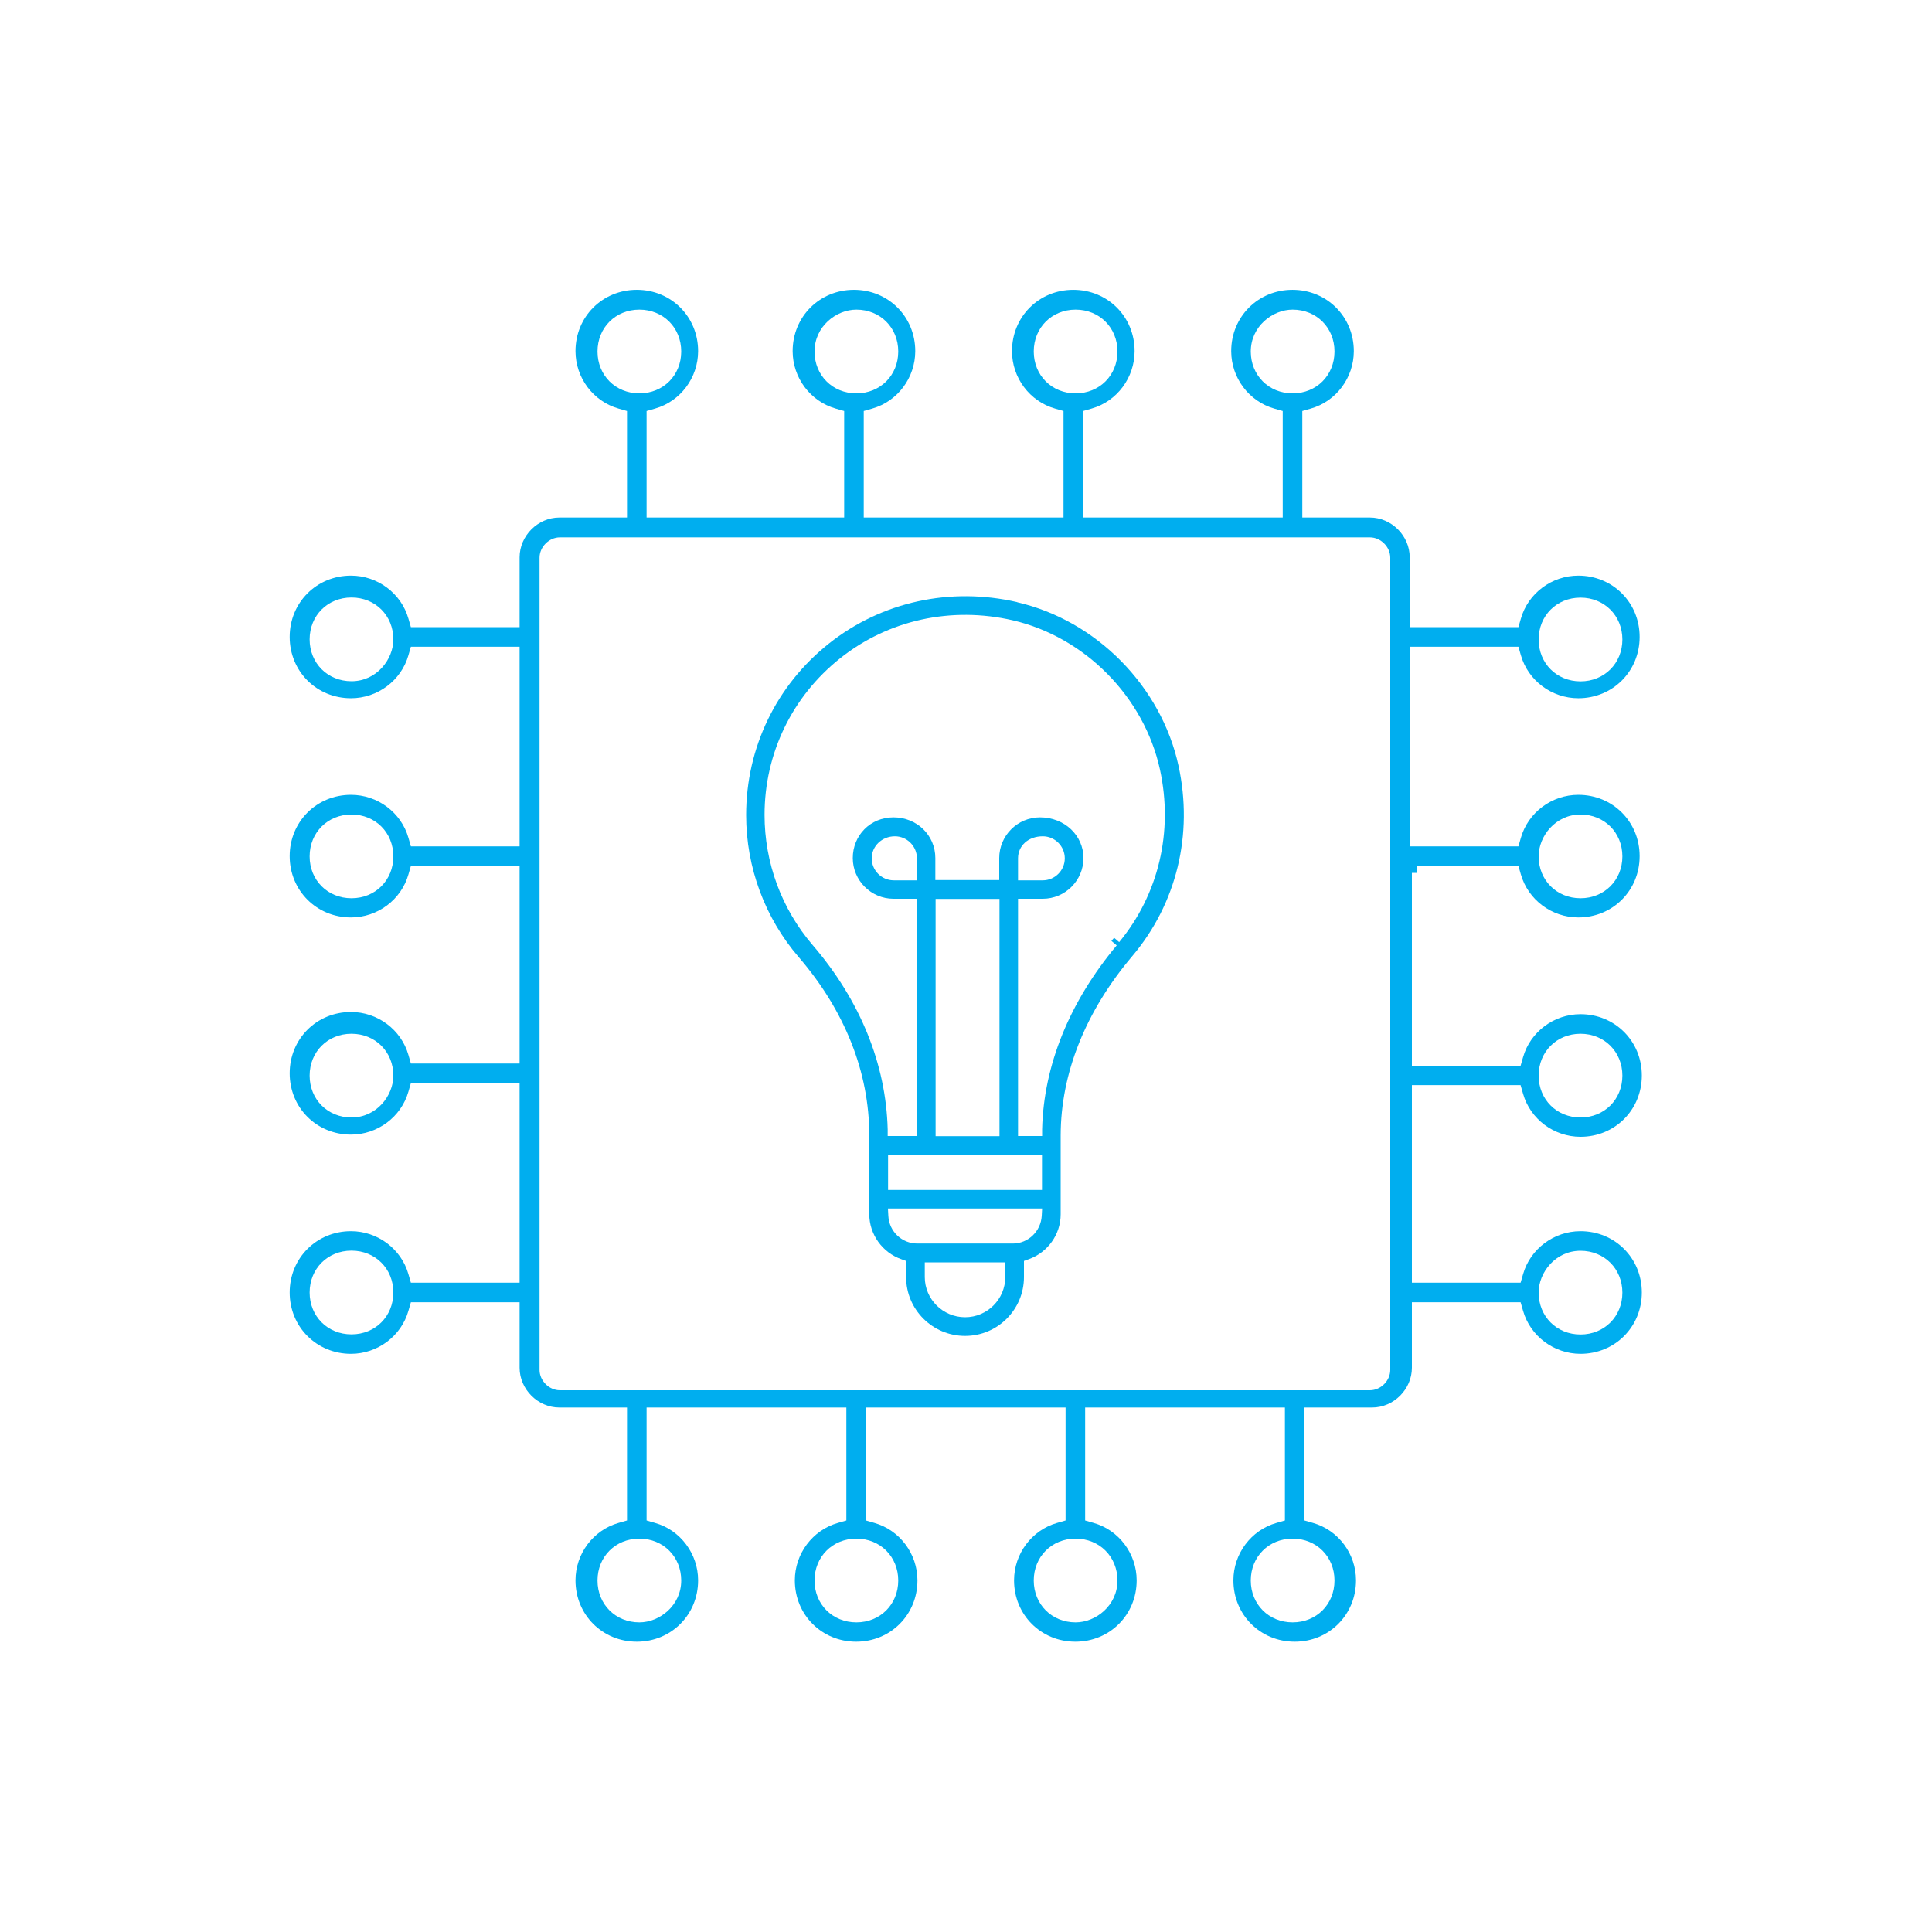 <?xml version="1.0" encoding="UTF-8"?><svg id="Principles" xmlns="http://www.w3.org/2000/svg" viewBox="0 0 150 150"><defs><style>.cls-1{fill:#00aeef;}</style></defs><path class="cls-1" d="M78.98,46.75c-5.21-1.2-10.54-.03-14.63,3.22-4.08,3.24-6.42,8.09-6.42,13.31,0,4.05,1.45,7.98,4.09,11.04,3.58,4.16,5.47,8.94,5.47,13.82v6.14c.01,1.56,1.01,2.97,2.5,3.49l.36.13v1.25c0,2.52,2.05,4.57,4.58,4.57s4.57-2.05,4.57-4.57v-1.25l.36-.13c1.49-.53,2.49-1.93,2.49-3.49v-6.13c.01-4.82,1.93-9.63,5.57-13.93,3.43-4.06,4.74-9.44,3.58-14.76-1.34-6.17-6.37-11.28-12.52-12.7ZM78.05,99.15c0,1.72-1.4,3.12-3.12,3.12s-3.13-1.4-3.13-3.12v-1.14h6.25v1.14ZM80.88,94.4c-.07,1.21-1.06,2.15-2.25,2.15h-7.41c-1.2,0-2.19-.94-2.25-2.15l-.03-.57h11.97l-.03.57ZM80.9,89.67v2.72h-11.95v-2.72h11.95ZM72.64,88.21v-18.42h4.96v18.42h-4.96ZM86.91,73.16l-.41-.35-.21.24.41.35c-3.67,4.39-5.67,9.32-5.79,14.28v.52h-1.87v-18.42h1.92c1.74,0,3.16-1.42,3.16-3.16s-1.45-3.16-3.38-3.16c-1.74,0-3.16,1.42-3.16,3.16v1.71h-4.96v-1.71c0-1.77-1.43-3.16-3.25-3.16s-3.16,1.42-3.16,3.16,1.42,3.16,3.16,3.16h1.8v18.42h-2.25v-.52c-.13-5.07-2.14-10.02-5.83-14.31-2.41-2.81-3.73-6.39-3.73-10.1,0-4.77,2.14-9.2,5.88-12.17,3.74-2.97,8.62-4.04,13.39-2.94,5.61,1.3,10.2,5.96,11.43,11.59,1.05,4.83-.11,9.7-3.17,13.4ZM79.04,68.35v-1.71c0-.99.81-1.71,1.92-1.71.94,0,1.71.77,1.71,1.71s-.77,1.71-1.71,1.71h-1.92ZM71.19,66.64v1.71h-1.8c-.94,0-1.71-.77-1.71-1.71s.79-1.71,1.8-1.71c.94,0,1.71.77,1.71,1.71Z"/><path class="cls-1" d="M118.06,84.26l.19.66c.56,1.97,2.4,3.34,4.46,3.34,2.67,0,4.76-2.09,4.76-4.76s-2.09-4.76-4.76-4.76c-2.06,0-3.9,1.37-4.46,3.34l-.19.66h-8.44v-14.97h.37v-.54h7.9l.19.66c.56,1.97,2.4,3.34,4.46,3.34,2.67,0,4.76-2.09,4.76-4.76s-2.09-4.76-4.76-4.76c-2.06,0-3.9,1.37-4.46,3.34l-.19.66h-8.44v-15.5h8.44l.19.66c.56,1.97,2.4,3.34,4.46,3.34,2.67,0,4.76-2.09,4.76-4.76s-2.09-4.76-4.76-4.76c-2.06,0-3.9,1.37-4.46,3.34l-.19.66h-8.44v-5.42c0-1.68-1.42-3.09-3.09-3.09h-5.25v-8.27l.66-.19c1.97-.56,3.34-2.4,3.34-4.46,0-2.67-2.09-4.76-4.76-4.76s-4.76,2.09-4.76,4.76c0,2.06,1.37,3.9,3.34,4.46l.66.19v8.27h-15.5v-8.27l.66-.19c1.97-.56,3.34-2.4,3.34-4.46,0-2.67-2.09-4.76-4.76-4.76s-4.76,2.09-4.76,4.76c0,2.06,1.37,3.9,3.34,4.46l.66.19v8.27h-15.51v-8.27l.66-.19c1.97-.56,3.34-2.4,3.34-4.46,0-2.67-2.09-4.76-4.76-4.76s-4.76,2.09-4.76,4.76c0,2.06,1.37,3.9,3.34,4.46l.66.19v8.27h-15.34v-8.27l.66-.19c1.97-.56,3.34-2.4,3.34-4.46,0-2.67-2.09-4.76-4.76-4.76s-4.76,2.09-4.76,4.76c0,2.06,1.37,3.9,3.34,4.46l.66.19v8.27h-5.25c-1.68,0-3.09,1.42-3.09,3.09v5.42h-8.44l-.19-.66c-.56-1.97-2.4-3.34-4.46-3.34-2.67,0-4.76,2.09-4.76,4.76s2.09,4.76,4.76,4.76c2.06,0,3.9-1.37,4.46-3.34l.19-.66h8.44v15.5h-8.44l-.19-.66c-.56-1.97-2.4-3.34-4.46-3.34-2.67,0-4.76,2.09-4.76,4.76s2.09,4.76,4.76,4.76c2.06,0,3.9-1.37,4.46-3.34l.19-.66h8.44v15.34h-8.44l-.19-.66c-.56-1.97-2.4-3.34-4.46-3.34-2.67,0-4.76,2.09-4.76,4.76s2.09,4.76,4.76,4.76c2.06,0,3.9-1.37,4.46-3.34l.19-.66h8.44v15.5h-8.44l-.19-.66c-.56-1.97-2.4-3.34-4.46-3.34-2.67,0-4.76,2.09-4.76,4.76s2.09,4.76,4.76,4.76c2.06,0,3.9-1.37,4.46-3.34l.19-.66h8.44v5.08c0,1.68,1.42,3.09,3.09,3.09h5.25v8.77l-.66.19c-1.97.56-3.34,2.4-3.34,4.46,0,2.67,2.09,4.76,4.76,4.76s4.76-2.09,4.76-4.76c0-2.06-1.37-3.9-3.34-4.46l-.66-.19v-8.77h15.51v8.77l-.66.19c-1.97.56-3.34,2.4-3.34,4.46,0,2.67,2.09,4.76,4.76,4.76s4.76-2.09,4.76-4.76c0-2.06-1.37-3.9-3.34-4.46l-.66-.19v-8.77h15.5v8.77l-.66.19c-1.97.56-3.34,2.4-3.34,4.46,0,2.67,2.09,4.76,4.76,4.76s4.76-2.09,4.76-4.76c0-2.06-1.37-3.9-3.34-4.46l-.66-.19v-8.77h15.51v8.77l-.66.19c-1.97.56-3.34,2.4-3.34,4.46,0,2.67,2.09,4.76,4.76,4.76s4.76-2.09,4.76-4.76c0-2.06-1.37-3.9-3.34-4.46l-.66-.19v-8.77h5.25c1.68,0,3.09-1.42,3.09-3.09v-5.08h8.44l.19.66c.56,1.97,2.4,3.34,4.46,3.34,2.67,0,4.76-2.09,4.76-4.76s-2.09-4.76-4.76-4.76c-2.06,0-3.9,1.37-4.46,3.34l-.19.66h-8.44v-15.34h8.44ZM122.71,80.26c1.85,0,3.25,1.4,3.25,3.25s-1.4,3.25-3.25,3.25-3.25-1.4-3.25-3.25,1.4-3.25,3.25-3.25ZM122.71,63.24c1.85,0,3.25,1.4,3.25,3.25s-1.4,3.25-3.25,3.25-3.25-1.4-3.25-3.25c0-1.57,1.31-3.25,3.25-3.25ZM122.71,46.4c1.85,0,3.25,1.4,3.25,3.25s-1.4,3.25-3.25,3.25-3.25-1.4-3.25-3.25,1.4-3.25,3.25-3.25ZM27.29,52.89c-1.85,0-3.25-1.4-3.25-3.25s1.4-3.25,3.25-3.25,3.25,1.4,3.25,3.25c0,1.57-1.31,3.25-3.25,3.25ZM27.29,69.74c-1.85,0-3.25-1.4-3.25-3.25s1.4-3.25,3.25-3.25,3.25,1.4,3.25,3.25-1.4,3.25-3.25,3.25ZM27.29,86.76c-1.85,0-3.25-1.4-3.25-3.25s1.4-3.25,3.25-3.25,3.25,1.4,3.25,3.25c0,1.57-1.31,3.25-3.25,3.25ZM27.29,103.6c-1.85,0-3.25-1.4-3.25-3.25s1.4-3.25,3.25-3.25,3.25,1.4,3.25,3.25-1.4,3.25-3.25,3.25ZM97.11,27.29c0-1.94,1.68-3.25,3.25-3.25,1.85,0,3.25,1.4,3.25,3.25s-1.4,3.25-3.25,3.25-3.25-1.4-3.25-3.25ZM80.26,27.29c0-1.85,1.4-3.25,3.25-3.25s3.25,1.4,3.25,3.25-1.4,3.25-3.25,3.25-3.25-1.4-3.25-3.25ZM63.24,27.29c0-1.94,1.68-3.25,3.25-3.25,1.85,0,3.25,1.4,3.25,3.25s-1.4,3.25-3.25,3.25-3.25-1.4-3.25-3.25ZM46.39,27.29c0-1.85,1.4-3.25,3.25-3.25s3.25,1.4,3.25,3.25-1.4,3.25-3.25,3.25-3.25-1.4-3.25-3.25ZM52.89,122.71c0,1.94-1.68,3.25-3.25,3.25-1.85,0-3.25-1.4-3.25-3.25s1.4-3.25,3.25-3.25,3.25,1.4,3.25,3.25ZM69.74,122.71c0,1.85-1.4,3.25-3.25,3.25s-3.25-1.4-3.25-3.25,1.4-3.25,3.25-3.25,3.25,1.4,3.25,3.25ZM86.76,122.71c0,1.94-1.68,3.25-3.25,3.25-1.85,0-3.25-1.4-3.25-3.25s1.4-3.25,3.25-3.25,3.25,1.4,3.25,3.25ZM103.61,122.71c0,1.85-1.4,3.25-3.25,3.25s-3.25-1.4-3.25-3.25,1.4-3.25,3.25-3.25,3.25,1.4,3.25,3.25ZM107.94,106.36c0,.84-.74,1.58-1.58,1.58h-62.89c-.84,0-1.58-.74-1.58-1.58v-63.06c0-.84.74-1.58,1.58-1.58h62.89c.84,0,1.58.74,1.58,1.58v63.06ZM122.71,97.11c1.85,0,3.25,1.4,3.25,3.25s-1.4,3.25-3.25,3.25-3.25-1.4-3.25-3.25c0-1.57,1.31-3.25,3.25-3.25Z"/></svg>